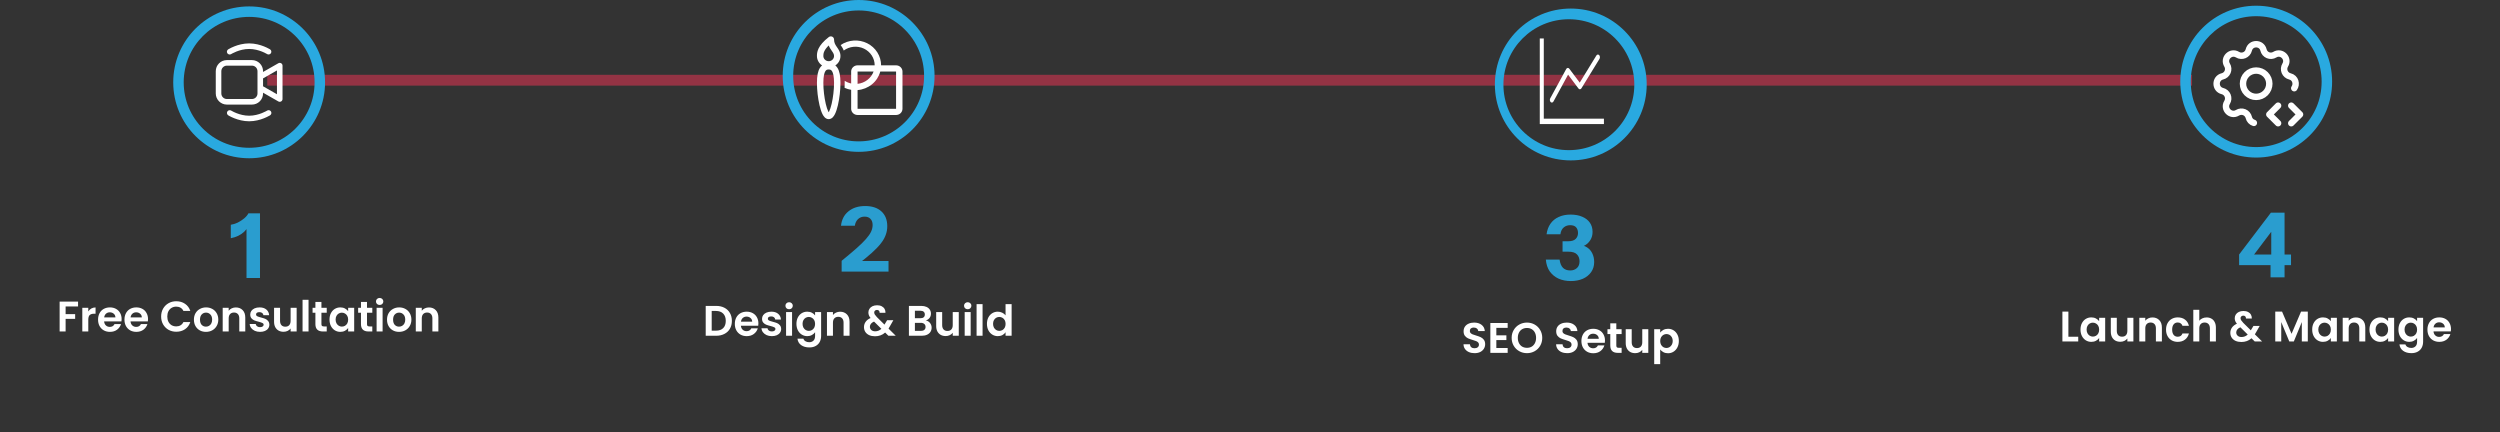 <svg width="1169" height="202" viewBox="0 0 1169 202" fill="none" xmlns="http://www.w3.org/2000/svg">
<rect x="0" y="0" width="1169" height="202" fill="#333333" stroke="none"/>
<g opacity="0.7">
<path d="M1025 40H125V35H1025V40Z" fill="#EE405F"/>
<path d="M1025 40H125V35H1025V40Z" fill="black" fill-opacity="0.2"/>
</g>
<path d="M401.5 0C421.106 0 437 15.894 437 35.5C437 55.106 421.106 71 401.5 71C381.894 71 366 55.106 366 35.5C366 15.894 381.894 0 401.5 0ZM401.5 4.896C384.598 4.896 370.896 18.598 370.896 35.5C370.896 52.402 384.598 66.103 401.5 66.103C418.402 66.103 432.104 52.402 432.104 35.5C432.104 18.598 418.402 4.896 401.5 4.896Z" fill="#29A9E0"/>
<path d="M389.15 17.144C389.405 17.262 389.62 17.448 389.77 17.679C389.92 17.911 390 18.179 390 18.452C390 20.058 390.624 20.983 391.406 22.11L391.464 22.191C392.128 23.147 393 24.399 393 26.193C393 28.023 392.046 29.637 390.592 30.595C390.975 30.905 391.312 31.288 391.604 31.743C392.556 33.233 393 35.511 393 38.781C393 42.094 392.54 46.073 391.79 49.251C391.418 50.83 390.956 52.287 390.406 53.38C390.148 53.925 389.803 54.428 389.386 54.87C388.974 55.279 388.34 55.714 387.5 55.714C386.66 55.714 386.026 55.279 385.616 54.87C385.199 54.428 384.854 53.925 384.596 53.38C384.044 52.285 383.582 50.83 383.21 49.249C382.429 45.809 382.024 42.3 382 38.779C382 35.509 382.444 33.233 383.396 31.743C383.666 31.31 384.008 30.922 384.408 30.595C383.666 30.107 383.059 29.451 382.639 28.683C382.219 27.916 382 27.061 382 26.193C382 25.481 382 24.256 382.766 22.675C383.516 21.127 384.942 19.348 387.562 17.318C387.783 17.147 388.049 17.04 388.33 17.009C388.611 16.978 388.895 17.025 389.15 17.144ZM385 26.191C385 26.832 385.263 27.45 385.732 27.903C386.201 28.357 386.837 28.612 387.5 28.612C388.163 28.612 388.799 28.357 389.268 27.903C389.737 27.45 390 26.834 390 26.193C390 25.343 389.63 24.755 388.916 23.727L388.892 23.692C388.434 23.035 387.892 22.255 387.508 21.254C386.422 22.322 385.822 23.209 385.484 23.905C385 24.904 385 25.616 385 26.191ZM385.948 33.266C385.452 34.044 385 35.639 385 38.779C385 41.877 385.436 45.64 386.134 48.602C386.486 50.092 386.886 51.302 387.292 52.107C387.367 52.255 387.436 52.381 387.5 52.484C387.564 52.381 387.633 52.255 387.708 52.107C388.114 51.302 388.514 50.09 388.866 48.602C389.566 45.642 390 41.88 390 38.779C390 35.639 389.548 34.044 389.052 33.266C388.901 33.005 388.675 32.792 388.402 32.653C388.118 32.531 387.81 32.476 387.5 32.49C387.1 32.49 386.814 32.55 386.598 32.653C386.325 32.792 386.099 33.005 385.948 33.266ZM398 41.999C396.941 41.827 395.91 41.517 394.936 41.078C394.995 39.981 395.011 38.881 394.986 37.783C395.888 38.369 396.906 38.801 398 39.041V33.45C398 32.68 398.316 31.942 398.879 31.397C399.441 30.853 400.204 30.547 401 30.547H409C409 28.923 408.53 27.331 407.644 25.951C406.758 24.572 405.491 23.459 403.987 22.74C402.482 22.02 400.799 21.723 399.128 21.88C397.457 22.037 395.865 22.644 394.532 23.631C394.132 22.56 393.562 21.742 393.166 21.173L393.086 21.057C394.883 19.831 396.993 19.107 399.187 18.962C401.38 18.818 403.572 19.26 405.524 20.239C407.476 21.218 409.112 22.698 410.254 24.516C411.396 26.333 412 28.42 412 30.547H419C419.796 30.547 420.559 30.853 421.121 31.397C421.684 31.942 422 32.68 422 33.45V50.867C422 51.636 421.684 52.375 421.121 52.919C420.559 53.464 419.796 53.769 419 53.769H401C400.204 53.769 399.441 53.464 398.879 52.919C398.316 52.375 398 51.636 398 50.867V41.999ZM401 42.121V50.868H419V33.452H411.62C410.998 35.784 409.642 37.872 407.739 39.425C405.836 40.978 403.481 41.921 401 42.121ZM408.488 33.452H401V39.205C402.681 39.024 404.275 38.388 405.599 37.37C406.923 36.353 407.925 34.995 408.488 33.452Z" fill="white"/>
<path opacity="0.9" d="M393.55 127V121.96C396.322 119.692 398.632 117.746 400.48 116.122C402.356 114.47 403.84 113.014 404.932 111.754C406.052 110.494 406.85 109.346 407.326 108.31C407.802 107.274 408.04 106.238 408.04 105.202C408.04 103.97 407.704 103.018 407.032 102.346C406.388 101.646 405.478 101.296 404.302 101.296C403.07 101.296 402.048 101.674 401.236 102.43C400.424 103.186 399.92 104.222 399.724 105.538H393.256C393.564 102.682 394.726 100.442 396.742 98.818C398.758 97.166 401.362 96.34 404.554 96.34C407.802 96.34 410.336 97.18 412.156 98.86C413.976 100.512 414.886 102.822 414.886 105.79C414.886 107.19 414.648 108.534 414.172 109.822C413.724 111.11 412.968 112.44 411.904 113.812C410.84 115.184 409.384 116.696 407.536 118.348C405.716 119.972 403.434 121.834 400.69 123.934L399.136 122.044H415.474V127H393.55Z" fill="#29A9E0"/>
<path d="M334.869 143.04C336.336 143.04 337.623 143.327 338.729 143.9C339.849 144.473 340.709 145.293 341.309 146.36C341.923 147.413 342.229 148.64 342.229 150.04C342.229 151.44 341.923 152.667 341.309 153.72C340.709 154.76 339.849 155.567 338.729 156.14C337.623 156.713 336.336 157 334.869 157H329.989V143.04H334.869ZM334.769 154.62C336.236 154.62 337.369 154.22 338.169 153.42C338.969 152.62 339.369 151.493 339.369 150.04C339.369 148.587 338.969 147.453 338.169 146.64C337.369 145.813 336.236 145.4 334.769 145.4H332.789V154.62H334.769ZM354.625 151.22C354.625 151.62 354.599 151.98 354.545 152.3H346.445C346.512 153.1 346.792 153.727 347.285 154.18C347.779 154.633 348.385 154.86 349.105 154.86C350.145 154.86 350.885 154.413 351.325 153.52H354.345C354.025 154.587 353.412 155.467 352.505 156.16C351.599 156.84 350.485 157.18 349.165 157.18C348.099 157.18 347.139 156.947 346.285 156.48C345.445 156 344.785 155.327 344.305 154.46C343.839 153.593 343.605 152.593 343.605 151.46C343.605 150.313 343.839 149.307 344.305 148.44C344.772 147.573 345.425 146.907 346.265 146.44C347.105 145.973 348.072 145.74 349.165 145.74C350.219 145.74 351.159 145.967 351.985 146.42C352.825 146.873 353.472 147.52 353.925 148.36C354.392 149.187 354.625 150.14 354.625 151.22ZM351.725 150.42C351.712 149.7 351.452 149.127 350.945 148.7C350.439 148.26 349.819 148.04 349.085 148.04C348.392 148.04 347.805 148.253 347.325 148.68C346.859 149.093 346.572 149.673 346.465 150.42H351.725ZM360.909 157.18C360.002 157.18 359.189 157.02 358.469 156.7C357.749 156.367 357.176 155.92 356.749 155.36C356.336 154.8 356.109 154.18 356.069 153.5H358.889C358.942 153.927 359.149 154.28 359.509 154.56C359.882 154.84 360.342 154.98 360.889 154.98C361.422 154.98 361.836 154.873 362.129 154.66C362.436 154.447 362.589 154.173 362.589 153.84C362.589 153.48 362.402 153.213 362.029 153.04C361.669 152.853 361.089 152.653 360.289 152.44C359.462 152.24 358.782 152.033 358.249 151.82C357.729 151.607 357.276 151.28 356.889 150.84C356.516 150.4 356.329 149.807 356.329 149.06C356.329 148.447 356.502 147.887 356.849 147.38C357.209 146.873 357.716 146.473 358.369 146.18C359.036 145.887 359.816 145.74 360.709 145.74C362.029 145.74 363.082 146.073 363.869 146.74C364.656 147.393 365.089 148.28 365.169 149.4H362.489C362.449 148.96 362.262 148.613 361.929 148.36C361.609 148.093 361.176 147.96 360.629 147.96C360.122 147.96 359.729 148.053 359.449 148.24C359.182 148.427 359.049 148.687 359.049 149.02C359.049 149.393 359.236 149.68 359.609 149.88C359.982 150.067 360.562 150.26 361.349 150.46C362.149 150.66 362.809 150.867 363.329 151.08C363.849 151.293 364.296 151.627 364.669 152.08C365.056 152.52 365.256 153.107 365.269 153.84C365.269 154.48 365.089 155.053 364.729 155.56C364.382 156.067 363.876 156.467 363.209 156.76C362.556 157.04 361.789 157.18 360.909 157.18ZM368.988 144.6C368.494 144.6 368.081 144.447 367.748 144.14C367.428 143.82 367.268 143.427 367.268 142.96C367.268 142.493 367.428 142.107 367.748 141.8C368.081 141.48 368.494 141.32 368.988 141.32C369.481 141.32 369.888 141.48 370.208 141.8C370.541 142.107 370.708 142.493 370.708 142.96C370.708 143.427 370.541 143.82 370.208 144.14C369.888 144.447 369.481 144.6 368.988 144.6ZM370.368 145.92V157H367.568V145.92H370.368ZM377.474 145.74C378.301 145.74 379.027 145.907 379.654 146.24C380.281 146.56 380.774 146.98 381.134 147.5V145.92H383.954V157.08C383.954 158.107 383.747 159.02 383.334 159.82C382.921 160.633 382.301 161.273 381.474 161.74C380.647 162.22 379.647 162.46 378.474 162.46C376.901 162.46 375.607 162.093 374.594 161.36C373.594 160.627 373.027 159.627 372.894 158.36H375.674C375.821 158.867 376.134 159.267 376.614 159.56C377.107 159.867 377.701 160.02 378.394 160.02C379.207 160.02 379.867 159.773 380.374 159.28C380.881 158.8 381.134 158.067 381.134 157.08V155.36C380.774 155.88 380.274 156.313 379.634 156.66C379.007 157.007 378.287 157.18 377.474 157.18C376.541 157.18 375.687 156.94 374.914 156.46C374.141 155.98 373.527 155.307 373.074 154.44C372.634 153.56 372.414 152.553 372.414 151.42C372.414 150.3 372.634 149.307 373.074 148.44C373.527 147.573 374.134 146.907 374.894 146.44C375.667 145.973 376.527 145.74 377.474 145.74ZM381.134 151.46C381.134 150.78 381.001 150.2 380.734 149.72C380.467 149.227 380.107 148.853 379.654 148.6C379.201 148.333 378.714 148.2 378.194 148.2C377.674 148.2 377.194 148.327 376.754 148.58C376.314 148.833 375.954 149.207 375.674 149.7C375.407 150.18 375.274 150.753 375.274 151.42C375.274 152.087 375.407 152.673 375.674 153.18C375.954 153.673 376.314 154.053 376.754 154.32C377.207 154.587 377.687 154.72 378.194 154.72C378.714 154.72 379.201 154.593 379.654 154.34C380.107 154.073 380.467 153.7 380.734 153.22C381.001 152.727 381.134 152.14 381.134 151.46ZM392.829 145.76C394.149 145.76 395.215 146.18 396.029 147.02C396.842 147.847 397.249 149.007 397.249 150.5V157H394.449V150.88C394.449 150 394.229 149.327 393.789 148.86C393.349 148.38 392.749 148.14 391.989 148.14C391.215 148.14 390.602 148.38 390.149 148.86C389.709 149.327 389.489 150 389.489 150.88V157H386.689V145.92H389.489V147.3C389.862 146.82 390.335 146.447 390.909 146.18C391.495 145.9 392.135 145.76 392.829 145.76ZM415.417 157L413.897 155.5C412.604 156.66 411.024 157.24 409.157 157.24C408.13 157.24 407.224 157.067 406.437 156.72C405.664 156.36 405.064 155.86 404.637 155.22C404.21 154.567 403.997 153.813 403.997 152.96C403.997 152.04 404.257 151.213 404.777 150.48C405.297 149.747 406.064 149.153 407.077 148.7C406.717 148.26 406.457 147.84 406.297 147.44C406.137 147.027 406.057 146.587 406.057 146.12C406.057 145.48 406.224 144.907 406.557 144.4C406.89 143.88 407.364 143.473 407.977 143.18C408.604 142.887 409.33 142.74 410.157 142.74C410.997 142.74 411.717 142.9 412.317 143.22C412.917 143.54 413.364 143.967 413.657 144.5C413.95 145.033 414.077 145.627 414.037 146.28H411.317C411.33 145.84 411.224 145.507 410.997 145.28C410.77 145.04 410.464 144.92 410.077 144.92C409.704 144.92 409.39 145.033 409.137 145.26C408.897 145.473 408.777 145.753 408.777 146.1C408.777 146.433 408.877 146.767 409.077 147.1C409.277 147.42 409.604 147.82 410.057 148.3L413.577 151.78C413.604 151.753 413.624 151.727 413.637 151.7C413.65 151.673 413.664 151.647 413.677 151.62L414.817 149.72H417.737L416.337 152.18C416.07 152.7 415.784 153.193 415.477 153.66L418.857 157H415.417ZM409.237 154.92C410.33 154.92 411.297 154.533 412.137 153.76L408.697 150.36C407.404 150.933 406.757 151.747 406.757 152.8C406.757 153.4 406.984 153.907 407.437 154.32C407.89 154.72 408.49 154.92 409.237 154.92ZM432.929 149.84C433.716 149.987 434.362 150.38 434.869 151.02C435.376 151.66 435.629 152.393 435.629 153.22C435.629 153.967 435.442 154.627 435.069 155.2C434.709 155.76 434.182 156.2 433.489 156.52C432.796 156.84 431.976 157 431.029 157H425.009V143.04H430.769C431.716 143.04 432.529 143.193 433.209 143.5C433.902 143.807 434.422 144.233 434.769 144.78C435.129 145.327 435.309 145.947 435.309 146.64C435.309 147.453 435.089 148.133 434.649 148.68C434.222 149.227 433.649 149.613 432.929 149.84ZM427.809 148.8H430.369C431.036 148.8 431.549 148.653 431.909 148.36C432.269 148.053 432.449 147.62 432.449 147.06C432.449 146.5 432.269 146.067 431.909 145.76C431.549 145.453 431.036 145.3 430.369 145.3H427.809V148.8ZM430.629 154.72C431.309 154.72 431.836 154.56 432.209 154.24C432.596 153.92 432.789 153.467 432.789 152.88C432.789 152.28 432.589 151.813 432.189 151.48C431.789 151.133 431.249 150.96 430.569 150.96H427.809V154.72H430.629ZM448.32 145.92V157H445.5V155.6C445.14 156.08 444.667 156.46 444.08 156.74C443.507 157.007 442.88 157.14 442.2 157.14C441.334 157.14 440.567 156.96 439.9 156.6C439.234 156.227 438.707 155.687 438.32 154.98C437.947 154.26 437.76 153.407 437.76 152.42V145.92H440.56V152.02C440.56 152.9 440.78 153.58 441.22 154.06C441.66 154.527 442.26 154.76 443.02 154.76C443.794 154.76 444.4 154.527 444.84 154.06C445.28 153.58 445.5 152.9 445.5 152.02V145.92H448.32ZM452.503 144.6C452.01 144.6 451.596 144.447 451.263 144.14C450.943 143.82 450.783 143.427 450.783 142.96C450.783 142.493 450.943 142.107 451.263 141.8C451.596 141.48 452.01 141.32 452.503 141.32C452.996 141.32 453.403 141.48 453.723 141.8C454.056 142.107 454.223 142.493 454.223 142.96C454.223 143.427 454.056 143.82 453.723 144.14C453.403 144.447 452.996 144.6 452.503 144.6ZM453.883 145.92V157H451.083V145.92H453.883ZM459.45 142.2V157H456.65V142.2H459.45ZM461.496 151.42C461.496 150.3 461.716 149.307 462.156 148.44C462.609 147.573 463.223 146.907 463.996 146.44C464.769 145.973 465.629 145.74 466.576 145.74C467.296 145.74 467.983 145.9 468.636 146.22C469.289 146.527 469.809 146.94 470.196 147.46V142.2H473.036V157H470.196V155.36C469.849 155.907 469.363 156.347 468.736 156.68C468.109 157.013 467.383 157.18 466.556 157.18C465.623 157.18 464.769 156.94 463.996 156.46C463.223 155.98 462.609 155.307 462.156 154.44C461.716 153.56 461.496 152.553 461.496 151.42ZM470.216 151.46C470.216 150.78 470.083 150.2 469.816 149.72C469.549 149.227 469.189 148.853 468.736 148.6C468.283 148.333 467.796 148.2 467.276 148.2C466.756 148.2 466.276 148.327 465.836 148.58C465.396 148.833 465.036 149.207 464.756 149.7C464.489 150.18 464.356 150.753 464.356 151.42C464.356 152.087 464.489 152.673 464.756 153.18C465.036 153.673 465.396 154.053 465.836 154.32C466.289 154.587 466.769 154.72 467.276 154.72C467.796 154.72 468.283 154.593 468.736 154.34C469.189 154.073 469.549 153.7 469.816 153.22C470.083 152.727 470.216 152.14 470.216 151.46Z" fill="white"/>
<path d="M116.5 3C136.106 3 152 18.894 152 38.5C152 58.106 136.106 74 116.5 74C96.894 74 81 58.106 81 38.5C81 18.894 96.894 3 116.5 3ZM116.5 7.896C99.598 7.896 85.897 21.598 85.897 38.5C85.897 55.402 99.598 69.103 116.5 69.103C133.402 69.103 147.104 55.402 147.104 38.5C147.104 21.598 133.402 7.896 116.5 7.896Z" fill="#29A9E0"/>
<path d="M108.092 25.291L108.118 25.275L108.238 25.205C108.343 25.141 108.504 25.051 108.719 24.937C109.148 24.711 109.772 24.406 110.545 24.105C112.103 23.485 114.213 22.892 116.499 22.892C118.786 22.892 120.896 23.491 122.454 24.102C123.248 24.415 124.019 24.784 124.761 25.205C124.815 25.234 124.854 25.258 124.878 25.275L124.904 25.291H124.907C125.198 25.468 125.547 25.524 125.878 25.446C126.21 25.369 126.498 25.164 126.681 24.877C126.863 24.589 126.926 24.242 126.855 23.908C126.784 23.575 126.585 23.283 126.301 23.095L126.293 23.09L126.28 23.082L126.233 23.054L126.075 22.957C125.217 22.47 124.326 22.044 123.408 21.683C121.66 20.993 119.218 20.291 116.499 20.291C113.781 20.291 111.336 20.993 109.593 21.683C108.674 22.044 107.782 22.47 106.924 22.957L106.765 23.054L106.718 23.08L106.705 23.09L106.7 23.093C106.409 23.277 106.203 23.57 106.127 23.907C106.051 24.243 106.113 24.596 106.297 24.887C106.482 25.179 106.774 25.385 107.111 25.461C107.448 25.536 107.8 25.475 108.092 25.291ZM106.094 28.095C104.714 28.095 103.391 28.643 102.415 29.619C101.44 30.594 100.892 31.918 100.892 33.297V43.703C100.892 45.083 101.44 46.406 102.415 47.381C103.391 48.357 104.714 48.905 106.094 48.905H117.8C119.18 48.905 120.503 48.357 121.479 47.381C122.454 46.406 123.003 45.083 123.003 43.703V43.344L130.161 47.433C130.359 47.546 130.583 47.605 130.811 47.604C131.039 47.603 131.262 47.543 131.459 47.428C131.656 47.314 131.82 47.15 131.933 46.953C132.047 46.755 132.107 46.532 132.107 46.304V30.696C132.107 30.468 132.047 30.245 131.933 30.047C131.82 29.85 131.656 29.686 131.459 29.572C131.262 29.457 131.039 29.397 130.811 29.396C130.583 29.395 130.359 29.454 130.161 29.567L123.003 33.657V33.297C123.003 31.918 122.454 30.594 121.479 29.619C120.503 28.643 119.18 28.095 117.8 28.095H106.094ZM123.003 36.653L129.506 32.938V44.062L123.003 40.347V36.653ZM103.493 33.297C103.493 32.608 103.767 31.946 104.255 31.458C104.743 30.97 105.404 30.696 106.094 30.696H117.8C118.49 30.696 119.152 30.97 119.639 31.458C120.127 31.946 120.401 32.608 120.401 33.297V43.703C120.401 44.393 120.127 45.054 119.639 45.542C119.152 46.03 118.49 46.304 117.8 46.304H106.094C105.404 46.304 104.743 46.03 104.255 45.542C103.767 45.054 103.493 44.393 103.493 43.703V33.297ZM108.095 51.712L108.092 51.709C107.801 51.532 107.452 51.477 107.12 51.554C106.789 51.631 106.501 51.836 106.318 52.123C106.135 52.411 106.073 52.758 106.144 53.092C106.215 53.425 106.414 53.717 106.698 53.905L106.705 53.91L106.718 53.918L106.765 53.947C106.802 53.971 106.855 54.003 106.924 54.043C107.063 54.123 107.257 54.23 107.507 54.365C108.004 54.626 108.716 54.971 109.593 55.317C111.336 56.004 113.781 56.709 116.499 56.709C119.22 56.709 121.663 56.007 123.406 55.317C124.325 54.956 125.216 54.53 126.075 54.043L126.233 53.947L126.28 53.92L126.293 53.91L126.298 53.907C126.59 53.723 126.799 53.429 126.874 53.093C126.949 52.756 126.888 52.403 126.703 52.111C126.518 51.82 126.225 51.614 125.888 51.538C125.551 51.463 125.198 51.525 124.907 51.709L124.881 51.728L124.761 51.795C124.655 51.859 124.495 51.949 124.28 52.063C123.687 52.374 123.077 52.652 122.454 52.896C120.896 53.515 118.786 54.108 116.499 54.108C114.213 54.108 112.103 53.51 110.545 52.898C109.751 52.585 108.98 52.217 108.238 51.795L108.121 51.725L108.095 51.712Z" fill="white"/>
<path opacity="0.9" d="M115.27 130V105.304L115.984 105.934C115.564 106.802 114.962 107.614 114.178 108.37C113.394 109.098 112.47 109.728 111.406 110.26C110.37 110.764 109.208 111.142 107.92 111.394V105.094C108.956 104.954 110.034 104.618 111.154 104.086C112.274 103.526 113.282 102.868 114.178 102.112C115.102 101.328 115.76 100.544 116.152 99.76H121.57V130H115.27Z" fill="#29A9E0"/>
<path d="M36.5 141.04V143.3H30.68V146.88H35.14V149.1H30.68V155H27.88V141.04H36.5ZM41.285 145.64C41.645 145.053 42.112 144.593 42.685 144.26C43.272 143.927 43.939 143.76 44.685 143.76V146.7H43.946C43.066 146.7 42.399 146.907 41.946 147.32C41.505 147.733 41.285 148.453 41.285 149.48V155H38.486V143.92H41.285V145.64ZM56.871 149.22C56.871 149.62 56.845 149.98 56.791 150.3H48.691C48.758 151.1 49.038 151.727 49.531 152.18C50.025 152.633 50.631 152.86 51.351 152.86C52.391 152.86 53.131 152.413 53.571 151.52H56.591C56.271 152.587 55.658 153.467 54.751 154.16C53.845 154.84 52.731 155.18 51.411 155.18C50.345 155.18 49.385 154.947 48.531 154.48C47.691 154 47.031 153.327 46.551 152.46C46.085 151.593 45.851 150.593 45.851 149.46C45.851 148.313 46.085 147.307 46.551 146.44C47.018 145.573 47.671 144.907 48.511 144.44C49.351 143.973 50.318 143.74 51.411 143.74C52.465 143.74 53.405 143.967 54.231 144.42C55.071 144.873 55.718 145.52 56.171 146.36C56.638 147.187 56.871 148.14 56.871 149.22ZM53.971 148.42C53.958 147.7 53.698 147.127 53.191 146.7C52.685 146.26 52.065 146.04 51.331 146.04C50.638 146.04 50.051 146.253 49.571 146.68C49.105 147.093 48.818 147.673 48.711 148.42H53.971ZM69.215 149.22C69.215 149.62 69.189 149.98 69.135 150.3H61.035C61.102 151.1 61.382 151.727 61.875 152.18C62.368 152.633 62.975 152.86 63.695 152.86C64.735 152.86 65.475 152.413 65.915 151.52H68.935C68.615 152.587 68.002 153.467 67.095 154.16C66.189 154.84 65.075 155.18 63.755 155.18C62.688 155.18 61.728 154.947 60.875 154.48C60.035 154 59.375 153.327 58.895 152.46C58.428 151.593 58.195 150.593 58.195 149.46C58.195 148.313 58.428 147.307 58.895 146.44C59.362 145.573 60.015 144.907 60.855 144.44C61.695 143.973 62.662 143.74 63.755 143.74C64.808 143.74 65.749 143.967 66.575 144.42C67.415 144.873 68.062 145.52 68.515 146.36C68.982 147.187 69.215 148.14 69.215 149.22ZM66.315 148.42C66.302 147.7 66.042 147.127 65.535 146.7C65.028 146.26 64.409 146.04 63.675 146.04C62.982 146.04 62.395 146.253 61.915 146.68C61.449 147.093 61.162 147.673 61.055 148.42H66.315ZM75.344 148C75.344 146.627 75.651 145.4 76.264 144.32C76.891 143.227 77.738 142.38 78.805 141.78C79.885 141.167 81.091 140.86 82.424 140.86C83.984 140.86 85.351 141.26 86.525 142.06C87.698 142.86 88.518 143.967 88.984 145.38H85.764C85.445 144.713 84.991 144.213 84.404 143.88C83.831 143.547 83.165 143.38 82.404 143.38C81.591 143.38 80.865 143.573 80.225 143.96C79.598 144.333 79.105 144.867 78.745 145.56C78.398 146.253 78.225 147.067 78.225 148C78.225 148.92 78.398 149.733 78.745 150.44C79.105 151.133 79.598 151.673 80.225 152.06C80.865 152.433 81.591 152.62 82.404 152.62C83.165 152.62 83.831 152.453 84.404 152.12C84.991 151.773 85.445 151.267 85.764 150.6H88.984C88.518 152.027 87.698 153.14 86.525 153.94C85.365 154.727 83.998 155.12 82.424 155.12C81.091 155.12 79.885 154.82 78.805 154.22C77.738 153.607 76.891 152.76 76.264 151.68C75.651 150.6 75.344 149.373 75.344 148ZM96.296 155.18C95.229 155.18 94.269 154.947 93.416 154.48C92.563 154 91.889 153.327 91.396 152.46C90.916 151.593 90.676 150.593 90.676 149.46C90.676 148.327 90.923 147.327 91.416 146.46C91.923 145.593 92.609 144.927 93.476 144.46C94.343 143.98 95.309 143.74 96.376 143.74C97.443 143.74 98.409 143.98 99.276 144.46C100.143 144.927 100.823 145.593 101.316 146.46C101.823 147.327 102.076 148.327 102.076 149.46C102.076 150.593 101.816 151.593 101.296 152.46C100.789 153.327 100.096 154 99.216 154.48C98.349 154.947 97.376 155.18 96.296 155.18ZM96.296 152.74C96.803 152.74 97.276 152.62 97.716 152.38C98.169 152.127 98.529 151.753 98.796 151.26C99.063 150.767 99.196 150.167 99.196 149.46C99.196 148.407 98.916 147.6 98.356 147.04C97.809 146.467 97.136 146.18 96.336 146.18C95.536 146.18 94.863 146.467 94.316 147.04C93.783 147.6 93.516 148.407 93.516 149.46C93.516 150.513 93.776 151.327 94.296 151.9C94.829 152.46 95.496 152.74 96.296 152.74ZM110.27 143.76C111.59 143.76 112.657 144.18 113.47 145.02C114.283 145.847 114.69 147.007 114.69 148.5V155H111.89V148.88C111.89 148 111.67 147.327 111.23 146.86C110.79 146.38 110.19 146.14 109.43 146.14C108.657 146.14 108.043 146.38 107.59 146.86C107.15 147.327 106.93 148 106.93 148.88V155H104.13V143.92H106.93V145.3C107.303 144.82 107.777 144.447 108.35 144.18C108.937 143.9 109.577 143.76 110.27 143.76ZM121.593 155.18C120.686 155.18 119.873 155.02 119.153 154.7C118.433 154.367 117.859 153.92 117.433 153.36C117.019 152.8 116.793 152.18 116.753 151.5H119.573C119.626 151.927 119.833 152.28 120.193 152.56C120.566 152.84 121.026 152.98 121.573 152.98C122.106 152.98 122.519 152.873 122.813 152.66C123.119 152.447 123.273 152.173 123.273 151.84C123.273 151.48 123.086 151.213 122.713 151.04C122.353 150.853 121.773 150.653 120.973 150.44C120.146 150.24 119.466 150.033 118.933 149.82C118.413 149.607 117.959 149.28 117.573 148.84C117.199 148.4 117.013 147.807 117.013 147.06C117.013 146.447 117.186 145.887 117.533 145.38C117.893 144.873 118.399 144.473 119.053 144.18C119.719 143.887 120.499 143.74 121.393 143.74C122.713 143.74 123.766 144.073 124.553 144.74C125.339 145.393 125.773 146.28 125.853 147.4H123.173C123.133 146.96 122.946 146.613 122.613 146.36C122.293 146.093 121.859 145.96 121.313 145.96C120.806 145.96 120.413 146.053 120.133 146.24C119.866 146.427 119.733 146.687 119.733 147.02C119.733 147.393 119.919 147.68 120.293 147.88C120.666 148.067 121.246 148.26 122.033 148.46C122.833 148.66 123.493 148.867 124.013 149.08C124.533 149.293 124.979 149.627 125.353 150.08C125.739 150.52 125.939 151.107 125.953 151.84C125.953 152.48 125.773 153.053 125.413 153.56C125.066 154.067 124.559 154.467 123.893 154.76C123.239 155.04 122.473 155.18 121.593 155.18ZM138.711 143.92V155H135.891V153.6C135.531 154.08 135.058 154.46 134.471 154.74C133.898 155.007 133.271 155.14 132.591 155.14C131.724 155.14 130.958 154.96 130.291 154.6C129.624 154.227 129.098 153.687 128.711 152.98C128.338 152.26 128.151 151.407 128.151 150.42V143.92H130.951V150.02C130.951 150.9 131.171 151.58 131.611 152.06C132.051 152.527 132.651 152.76 133.411 152.76C134.184 152.76 134.791 152.527 135.231 152.06C135.671 151.58 135.891 150.9 135.891 150.02V143.92H138.711ZM144.274 140.2V155H141.474V140.2H144.274ZM150.3 146.22V151.58C150.3 151.953 150.387 152.227 150.56 152.4C150.747 152.56 151.053 152.64 151.48 152.64H152.78V155H151.02C148.66 155 147.48 153.853 147.48 151.56V146.22H146.16V143.92H147.48V141.18H150.3V143.92H152.78V146.22H150.3ZM154.074 149.42C154.074 148.3 154.294 147.307 154.734 146.44C155.187 145.573 155.794 144.907 156.554 144.44C157.327 143.973 158.187 143.74 159.134 143.74C159.961 143.74 160.681 143.907 161.294 144.24C161.921 144.573 162.421 144.993 162.794 145.5V143.92H165.614V155H162.794V153.38C162.434 153.9 161.934 154.333 161.294 154.68C160.667 155.013 159.941 155.18 159.114 155.18C158.181 155.18 157.327 154.94 156.554 154.46C155.794 153.98 155.187 153.307 154.734 152.44C154.294 151.56 154.074 150.553 154.074 149.42ZM162.794 149.46C162.794 148.78 162.661 148.2 162.394 147.72C162.127 147.227 161.767 146.853 161.314 146.6C160.861 146.333 160.374 146.2 159.854 146.2C159.334 146.2 158.854 146.327 158.414 146.58C157.974 146.833 157.614 147.207 157.334 147.7C157.067 148.18 156.934 148.753 156.934 149.42C156.934 150.087 157.067 150.673 157.334 151.18C157.614 151.673 157.974 152.053 158.414 152.32C158.867 152.587 159.347 152.72 159.854 152.72C160.374 152.72 160.861 152.593 161.314 152.34C161.767 152.073 162.127 151.7 162.394 151.22C162.661 150.727 162.794 150.14 162.794 149.46ZM171.609 146.22V151.58C171.609 151.953 171.695 152.227 171.869 152.4C172.055 152.56 172.362 152.64 172.789 152.64H174.089V155H172.329C169.969 155 168.789 153.853 168.789 151.56V146.22H167.469V143.92H168.789V141.18H171.609V143.92H174.089V146.22H171.609ZM177.523 142.6C177.029 142.6 176.616 142.447 176.283 142.14C175.963 141.82 175.803 141.427 175.803 140.96C175.803 140.493 175.963 140.107 176.283 139.8C176.616 139.48 177.029 139.32 177.523 139.32C178.016 139.32 178.423 139.48 178.743 139.8C179.076 140.107 179.243 140.493 179.243 140.96C179.243 141.427 179.076 141.82 178.743 142.14C178.423 142.447 178.016 142.6 177.523 142.6ZM178.903 143.92V155H176.103V143.92H178.903ZM186.589 155.18C185.522 155.18 184.562 154.947 183.709 154.48C182.856 154 182.182 153.327 181.689 152.46C181.209 151.593 180.969 150.593 180.969 149.46C180.969 148.327 181.216 147.327 181.709 146.46C182.216 145.593 182.902 144.927 183.769 144.46C184.636 143.98 185.602 143.74 186.669 143.74C187.736 143.74 188.702 143.98 189.569 144.46C190.436 144.927 191.116 145.593 191.609 146.46C192.116 147.327 192.369 148.327 192.369 149.46C192.369 150.593 192.109 151.593 191.589 152.46C191.082 153.327 190.389 154 189.509 154.48C188.642 154.947 187.669 155.18 186.589 155.18ZM186.589 152.74C187.096 152.74 187.569 152.62 188.009 152.38C188.462 152.127 188.822 151.753 189.089 151.26C189.356 150.767 189.489 150.167 189.489 149.46C189.489 148.407 189.209 147.6 188.649 147.04C188.102 146.467 187.429 146.18 186.629 146.18C185.829 146.18 185.156 146.467 184.609 147.04C184.076 147.6 183.809 148.407 183.809 149.46C183.809 150.513 184.069 151.327 184.589 151.9C185.122 152.46 185.789 152.74 186.589 152.74ZM200.563 143.76C201.883 143.76 202.95 144.18 203.763 145.02C204.576 145.847 204.983 147.007 204.983 148.5V155H202.183V148.88C202.183 148 201.963 147.327 201.523 146.86C201.083 146.38 200.483 146.14 199.723 146.14C198.95 146.14 198.336 146.38 197.883 146.86C197.443 147.327 197.223 148 197.223 148.88V155H194.423V143.92H197.223V145.3C197.596 144.82 198.07 144.447 198.643 144.18C199.23 143.9 199.87 143.76 200.563 143.76Z" fill="white"/>
<path d="M1055 2.674C1074.61 2.674 1090.5 18.568 1090.5 38.174C1090.5 57.78 1074.61 73.674 1055 73.674C1035.39 73.674 1019.5 57.78 1019.5 38.174C1019.5 18.568 1035.39 2.674 1055 2.674ZM1055 7.57C1038.1 7.57 1024.4 21.272 1024.4 38.174C1024.4 55.076 1038.1 68.777 1055 68.777C1071.9 68.777 1085.6 55.076 1085.6 38.174C1085.6 21.272 1071.9 7.57 1055 7.57Z" fill="#29A9E0"/>
<path d="M1053.91 57.465C1053.32 57.291 1052.79 56.964 1052.38 56.516C1051.96 56.068 1051.67 55.516 1051.54 54.918C1051.4 54.376 1051.15 53.873 1050.78 53.45C1050.42 53.027 1049.97 52.695 1049.45 52.482C1048.94 52.269 1048.38 52.18 1047.82 52.223C1047.27 52.266 1046.73 52.44 1046.25 52.73C1043.09 54.659 1039.46 51.034 1041.39 47.865C1041.68 47.389 1041.85 46.852 1041.9 46.297C1041.94 45.742 1041.85 45.185 1041.64 44.67C1041.42 44.156 1041.09 43.699 1040.67 43.337C1040.25 42.975 1039.74 42.717 1039.2 42.586C1035.6 41.711 1035.6 36.584 1039.2 35.709C1039.74 35.578 1040.25 35.321 1040.67 34.959C1041.09 34.596 1041.43 34.139 1041.64 33.625C1041.85 33.11 1041.94 32.552 1041.9 31.997C1041.86 31.441 1041.68 30.904 1041.39 30.428C1039.46 27.261 1043.09 23.634 1046.26 25.563C1048.31 26.811 1050.97 25.707 1051.54 23.377C1052.41 19.773 1057.54 19.773 1058.41 23.377C1058.54 23.919 1058.8 24.422 1059.16 24.845C1059.52 25.268 1059.98 25.6 1060.5 25.813C1061.01 26.026 1061.57 26.115 1062.12 26.072C1062.68 26.029 1063.22 25.855 1063.69 25.565C1066.86 23.636 1070.49 27.261 1068.56 30.43C1068.27 30.905 1068.1 31.443 1068.05 31.998C1068.01 32.553 1068.1 33.11 1068.31 33.625C1068.52 34.139 1068.86 34.596 1069.28 34.958C1069.7 35.32 1070.2 35.578 1070.74 35.709C1073.44 36.362 1074.12 39.392 1072.79 41.245" stroke="white" stroke-width="3" stroke-linecap="round" stroke-linejoin="round"/>
<path d="M1071.39 57.621L1075.5 53.516L1071.39 49.41M1065.24 49.41L1061.13 53.516L1065.24 57.621M1048.82 39.147C1048.82 40.78 1049.46 42.347 1050.62 43.501C1051.77 44.656 1053.34 45.305 1054.97 45.305C1056.61 45.305 1058.17 44.656 1059.33 43.501C1060.48 42.347 1061.13 40.78 1061.13 39.147C1061.13 37.514 1060.48 35.948 1059.33 34.793C1058.17 33.638 1056.61 32.989 1054.97 32.989C1053.34 32.989 1051.77 33.638 1050.62 34.793C1049.46 35.948 1048.82 37.514 1048.82 39.147Z" stroke="white" stroke-width="3" stroke-linecap="round" stroke-linejoin="round"/>
<path opacity="0.9" d="M1061.71 129.674V121.694L1062.04 120.854V103.592L1064.61 104.978L1052.34 121.232L1049.36 119.006H1071.28V123.962H1047.01V119.006L1061.88 99.434H1068.26V129.674H1061.71Z" fill="#29A9E0"/>
<path d="M967.18 157.454H971.78V159.674H964.38V145.714H967.18V157.454ZM972.84 154.094C972.84 152.974 973.06 151.98 973.5 151.114C973.953 150.247 974.56 149.58 975.32 149.114C976.093 148.647 976.953 148.414 977.9 148.414C978.726 148.414 979.446 148.58 980.06 148.914C980.686 149.247 981.186 149.667 981.56 150.174V148.594H984.38V159.674H981.56V158.054C981.2 158.574 980.7 159.007 980.06 159.354C979.433 159.687 978.706 159.854 977.88 159.854C976.946 159.854 976.093 159.614 975.32 159.134C974.56 158.654 973.953 157.98 973.5 157.114C973.06 156.234 972.84 155.227 972.84 154.094ZM981.56 154.134C981.56 153.454 981.426 152.874 981.16 152.394C980.893 151.9 980.533 151.527 980.08 151.274C979.626 151.007 979.14 150.874 978.62 150.874C978.1 150.874 977.62 151 977.18 151.254C976.74 151.507 976.38 151.88 976.1 152.374C975.833 152.854 975.7 153.427 975.7 154.094C975.7 154.76 975.833 155.347 976.1 155.854C976.38 156.347 976.74 156.727 977.18 156.994C977.633 157.26 978.113 157.394 978.62 157.394C979.14 157.394 979.626 157.267 980.08 157.014C980.533 156.747 980.893 156.374 981.16 155.894C981.426 155.4 981.56 154.814 981.56 154.134ZM997.574 148.594V159.674H994.754V158.274C994.394 158.754 993.921 159.134 993.334 159.414C992.761 159.68 992.134 159.814 991.454 159.814C990.588 159.814 989.821 159.634 989.154 159.274C988.488 158.9 987.961 158.36 987.574 157.654C987.201 156.934 987.014 156.08 987.014 155.094V148.594H989.814V154.694C989.814 155.574 990.034 156.254 990.474 156.734C990.914 157.2 991.514 157.434 992.274 157.434C993.048 157.434 993.654 157.2 994.094 156.734C994.534 156.254 994.754 155.574 994.754 154.694V148.594H997.574ZM1006.48 148.434C1007.8 148.434 1008.86 148.854 1009.68 149.694C1010.49 150.52 1010.9 151.68 1010.9 153.174V159.674H1008.1V153.554C1008.1 152.674 1007.88 152 1007.44 151.534C1007 151.054 1006.4 150.814 1005.64 150.814C1004.86 150.814 1004.25 151.054 1003.8 151.534C1003.36 152 1003.14 152.674 1003.14 153.554V159.674H1000.34V148.594H1003.14V149.974C1003.51 149.494 1003.98 149.12 1004.56 148.854C1005.14 148.574 1005.78 148.434 1006.48 148.434ZM1012.84 154.134C1012.84 152.987 1013.07 151.987 1013.54 151.134C1014.01 150.267 1014.65 149.6 1015.48 149.134C1016.31 148.654 1017.25 148.414 1018.32 148.414C1019.69 148.414 1020.83 148.76 1021.72 149.454C1022.63 150.134 1023.23 151.094 1023.54 152.334H1020.52C1020.36 151.854 1020.09 151.48 1019.7 151.214C1019.33 150.934 1018.86 150.794 1018.3 150.794C1017.5 150.794 1016.87 151.087 1016.4 151.674C1015.93 152.247 1015.7 153.067 1015.7 154.134C1015.7 155.187 1015.93 156.007 1016.4 156.594C1016.87 157.167 1017.5 157.454 1018.3 157.454C1019.43 157.454 1020.17 156.947 1020.52 155.934H1023.54C1023.23 157.134 1022.63 158.087 1021.72 158.794C1020.81 159.5 1019.68 159.854 1018.32 159.854C1017.25 159.854 1016.31 159.62 1015.48 159.154C1014.65 158.674 1014.01 158.007 1013.54 157.154C1013.07 156.287 1012.84 155.28 1012.84 154.134ZM1031.83 148.434C1032.67 148.434 1033.42 148.62 1034.07 148.994C1034.72 149.354 1035.23 149.894 1035.59 150.614C1035.96 151.32 1036.15 152.174 1036.15 153.174V159.674H1033.35V153.554C1033.35 152.674 1033.13 152 1032.69 151.534C1032.25 151.054 1031.65 150.814 1030.89 150.814C1030.12 150.814 1029.5 151.054 1029.05 151.534C1028.61 152 1028.39 152.674 1028.39 153.554V159.674H1025.59V144.874H1028.39V149.974C1028.75 149.494 1029.23 149.12 1029.83 148.854C1030.43 148.574 1031.1 148.434 1031.83 148.434ZM1054.32 159.674L1052.8 158.174C1051.51 159.334 1049.93 159.914 1048.06 159.914C1047.03 159.914 1046.13 159.74 1045.34 159.394C1044.57 159.034 1043.97 158.534 1043.54 157.894C1043.11 157.24 1042.9 156.487 1042.9 155.634C1042.9 154.714 1043.16 153.887 1043.68 153.154C1044.2 152.42 1044.97 151.827 1045.98 151.374C1045.62 150.934 1045.36 150.514 1045.2 150.114C1045.04 149.7 1044.96 149.26 1044.96 148.794C1044.96 148.154 1045.13 147.58 1045.46 147.074C1045.79 146.554 1046.27 146.147 1046.88 145.854C1047.51 145.56 1048.23 145.414 1049.06 145.414C1049.9 145.414 1050.62 145.574 1051.22 145.894C1051.82 146.214 1052.27 146.64 1052.56 147.174C1052.85 147.707 1052.98 148.3 1052.94 148.954H1050.22C1050.23 148.514 1050.13 148.18 1049.9 147.954C1049.67 147.714 1049.37 147.594 1048.98 147.594C1048.61 147.594 1048.29 147.707 1048.04 147.934C1047.8 148.147 1047.68 148.427 1047.68 148.774C1047.68 149.107 1047.78 149.44 1047.98 149.774C1048.18 150.094 1048.51 150.494 1048.96 150.974L1052.48 154.454C1052.51 154.427 1052.53 154.4 1052.54 154.374C1052.55 154.347 1052.57 154.32 1052.58 154.294L1053.72 152.394H1056.64L1055.24 154.854C1054.97 155.374 1054.69 155.867 1054.38 156.334L1057.76 159.674H1054.32ZM1048.14 157.594C1049.23 157.594 1050.2 157.207 1051.04 156.434L1047.6 153.034C1046.31 153.607 1045.66 154.42 1045.66 155.474C1045.66 156.074 1045.89 156.58 1046.34 156.994C1046.79 157.394 1047.39 157.594 1048.14 157.594ZM1079.13 145.714V159.674H1076.33V150.594L1072.59 159.674H1070.47L1066.71 150.594V159.674H1063.91V145.714H1067.09L1071.53 156.094L1075.97 145.714H1079.13ZM1081.18 154.094C1081.18 152.974 1081.4 151.98 1081.84 151.114C1082.29 150.247 1082.9 149.58 1083.66 149.114C1084.43 148.647 1085.29 148.414 1086.24 148.414C1087.07 148.414 1087.79 148.58 1088.4 148.914C1089.03 149.247 1089.53 149.667 1089.9 150.174V148.594H1092.72V159.674H1089.9V158.054C1089.54 158.574 1089.04 159.007 1088.4 159.354C1087.77 159.687 1087.05 159.854 1086.22 159.854C1085.29 159.854 1084.43 159.614 1083.66 159.134C1082.9 158.654 1082.29 157.98 1081.84 157.114C1081.4 156.234 1081.18 155.227 1081.18 154.094ZM1089.9 154.134C1089.9 153.454 1089.77 152.874 1089.5 152.394C1089.23 151.9 1088.87 151.527 1088.42 151.274C1087.97 151.007 1087.48 150.874 1086.96 150.874C1086.44 150.874 1085.96 151 1085.52 151.254C1085.08 151.507 1084.72 151.88 1084.44 152.374C1084.17 152.854 1084.04 153.427 1084.04 154.094C1084.04 154.76 1084.17 155.347 1084.44 155.854C1084.72 156.347 1085.08 156.727 1085.52 156.994C1085.97 157.26 1086.45 157.394 1086.96 157.394C1087.48 157.394 1087.97 157.267 1088.42 157.014C1088.87 156.747 1089.23 156.374 1089.5 155.894C1089.77 155.4 1089.9 154.814 1089.9 154.134ZM1101.59 148.434C1102.91 148.434 1103.98 148.854 1104.79 149.694C1105.61 150.52 1106.01 151.68 1106.01 153.174V159.674H1103.21V153.554C1103.21 152.674 1102.99 152 1102.55 151.534C1102.11 151.054 1101.51 150.814 1100.75 150.814C1099.98 150.814 1099.37 151.054 1098.91 151.534C1098.47 152 1098.25 152.674 1098.25 153.554V159.674H1095.45V148.594H1098.25V149.974C1098.63 149.494 1099.1 149.12 1099.67 148.854C1100.26 148.574 1100.9 148.434 1101.59 148.434ZM1107.96 154.094C1107.96 152.974 1108.18 151.98 1108.62 151.114C1109.07 150.247 1109.68 149.58 1110.44 149.114C1111.21 148.647 1112.07 148.414 1113.02 148.414C1113.84 148.414 1114.56 148.58 1115.18 148.914C1115.8 149.247 1116.3 149.667 1116.68 150.174V148.594H1119.5V159.674H1116.68V158.054C1116.32 158.574 1115.82 159.007 1115.18 159.354C1114.55 159.687 1113.82 159.854 1113 159.854C1112.06 159.854 1111.21 159.614 1110.44 159.134C1109.68 158.654 1109.07 157.98 1108.62 157.114C1108.18 156.234 1107.96 155.227 1107.96 154.094ZM1116.68 154.134C1116.68 153.454 1116.54 152.874 1116.28 152.394C1116.01 151.9 1115.65 151.527 1115.2 151.274C1114.74 151.007 1114.26 150.874 1113.74 150.874C1113.22 150.874 1112.74 151 1112.3 151.254C1111.86 151.507 1111.5 151.88 1111.22 152.374C1110.95 152.854 1110.82 153.427 1110.82 154.094C1110.82 154.76 1110.95 155.347 1111.22 155.854C1111.5 156.347 1111.86 156.727 1112.3 156.994C1112.75 157.26 1113.23 157.394 1113.74 157.394C1114.26 157.394 1114.74 157.267 1115.2 157.014C1115.65 156.747 1116.01 156.374 1116.28 155.894C1116.54 155.4 1116.68 154.814 1116.68 154.134ZM1126.57 148.414C1127.4 148.414 1128.12 148.58 1128.75 148.914C1129.38 149.234 1129.87 149.654 1130.23 150.174V148.594H1133.05V159.754C1133.05 160.78 1132.84 161.694 1132.43 162.494C1132.02 163.307 1131.4 163.947 1130.57 164.414C1129.74 164.894 1128.74 165.134 1127.57 165.134C1126 165.134 1124.7 164.767 1123.69 164.034C1122.69 163.3 1122.12 162.3 1121.99 161.034H1124.77C1124.92 161.54 1125.23 161.94 1125.71 162.234C1126.2 162.54 1126.8 162.694 1127.49 162.694C1128.3 162.694 1128.96 162.447 1129.47 161.954C1129.98 161.474 1130.23 160.74 1130.23 159.754V158.034C1129.87 158.554 1129.37 158.987 1128.73 159.334C1128.1 159.68 1127.38 159.854 1126.57 159.854C1125.64 159.854 1124.78 159.614 1124.01 159.134C1123.24 158.654 1122.62 157.98 1122.17 157.114C1121.73 156.234 1121.51 155.227 1121.51 154.094C1121.51 152.974 1121.73 151.98 1122.17 151.114C1122.62 150.247 1123.23 149.58 1123.99 149.114C1124.76 148.647 1125.62 148.414 1126.57 148.414ZM1130.23 154.134C1130.23 153.454 1130.1 152.874 1129.83 152.394C1129.56 151.9 1129.2 151.527 1128.75 151.274C1128.3 151.007 1127.81 150.874 1127.29 150.874C1126.77 150.874 1126.29 151 1125.85 151.254C1125.41 151.507 1125.05 151.88 1124.77 152.374C1124.5 152.854 1124.37 153.427 1124.37 154.094C1124.37 154.76 1124.5 155.347 1124.77 155.854C1125.05 156.347 1125.41 156.727 1125.85 156.994C1126.3 157.26 1126.78 157.394 1127.29 157.394C1127.81 157.394 1128.3 157.267 1128.75 157.014C1129.2 156.747 1129.56 156.374 1129.83 155.894C1130.1 155.4 1130.23 154.814 1130.23 154.134ZM1146.09 153.894C1146.09 154.294 1146.06 154.654 1146.01 154.974H1137.91C1137.97 155.774 1138.25 156.4 1138.75 156.854C1139.24 157.307 1139.85 157.534 1140.57 157.534C1141.61 157.534 1142.35 157.087 1142.79 156.194H1145.81C1145.49 157.26 1144.87 158.14 1143.97 158.834C1143.06 159.514 1141.95 159.854 1140.63 159.854C1139.56 159.854 1138.6 159.62 1137.75 159.154C1136.91 158.674 1136.25 158 1135.77 157.134C1135.3 156.267 1135.07 155.267 1135.07 154.134C1135.07 152.987 1135.3 151.98 1135.77 151.114C1136.23 150.247 1136.89 149.58 1137.73 149.114C1138.57 148.647 1139.53 148.414 1140.63 148.414C1141.68 148.414 1142.62 148.64 1143.45 149.094C1144.29 149.547 1144.93 150.194 1145.39 151.034C1145.85 151.86 1146.09 152.814 1146.09 153.894ZM1143.19 153.094C1143.17 152.374 1142.91 151.8 1142.41 151.374C1141.9 150.934 1141.28 150.714 1140.55 150.714C1139.85 150.714 1139.27 150.927 1138.79 151.354C1138.32 151.767 1138.03 152.347 1137.93 153.094H1143.19Z" fill="white"/>
<path d="M734.5 4C754.106 4 770 19.894 770 39.5C770 59.106 754.106 75 734.5 75C714.894 75 699 59.106 699 39.5C699 19.894 714.894 4 734.5 4ZM733.604 9C716.702 9 703 22.702 703 39.603C703 56.505 716.702 70.207 733.604 70.207C750.505 70.207 764.207 56.505 764.207 39.603C764.207 22.702 750.505 9 733.604 9Z" fill="#29A9E0"/>
<path fill-rule="evenodd" clip-rule="evenodd" d="M720 18H721.875V55.5H750V58H720V18ZM747.782 25.782C747.877 25.887 747.956 26.015 748.014 26.159C748.073 26.304 748.109 26.463 748.121 26.626C748.133 26.79 748.121 26.955 748.085 27.112C748.05 27.269 747.991 27.416 747.913 27.543L739.476 41.292C739.393 41.428 739.289 41.538 739.173 41.616C739.056 41.695 738.928 41.74 738.797 41.749C738.667 41.758 738.536 41.73 738.414 41.667C738.292 41.604 738.181 41.508 738.088 41.385L733.237 34.917L726.383 47.485C726.233 47.739 726.015 47.906 725.774 47.95C725.534 47.995 725.29 47.913 725.094 47.723C724.898 47.533 724.765 47.248 724.722 46.93C724.68 46.611 724.732 46.283 724.867 46.015L732.368 32.265C732.447 32.119 732.55 31.997 732.668 31.909C732.786 31.821 732.917 31.767 733.052 31.753C733.187 31.739 733.323 31.764 733.45 31.826C733.577 31.889 733.693 31.987 733.789 32.115L738.681 38.64L746.462 25.957C746.54 25.83 746.636 25.725 746.745 25.647C746.853 25.57 746.972 25.521 747.095 25.505C747.217 25.489 747.341 25.505 747.459 25.553C747.577 25.6 747.687 25.678 747.782 25.782Z" fill="white"/>
<path opacity="0.9" d="M734.516 131.42C732.388 131.42 730.47 131.042 728.762 130.286C727.082 129.502 725.71 128.368 724.646 126.884C723.61 125.372 723.008 123.538 722.84 121.382H729.266C729.49 123.118 730.022 124.406 730.862 125.246C731.702 126.058 732.836 126.464 734.264 126.464C735.496 126.464 736.518 126.1 737.33 125.372C738.17 124.644 738.59 123.58 738.59 122.18C738.59 120.836 738.184 119.758 737.372 118.946C736.588 118.106 735.244 117.686 733.34 117.686H730.652V112.814H733.214C734.866 112.814 736.056 112.45 736.784 111.722C737.512 110.994 737.876 110.07 737.876 108.95C737.876 107.886 737.596 107.018 737.036 106.346C736.476 105.646 735.524 105.296 734.18 105.296C733.032 105.296 732.038 105.646 731.198 106.346C730.358 107.046 729.84 108.11 729.644 109.538H723.176C723.428 107.634 724.03 105.996 724.982 104.624C725.934 103.252 727.208 102.202 728.804 101.474C730.4 100.718 732.262 100.34 734.39 100.34C736.518 100.34 738.338 100.676 739.85 101.348C741.39 101.992 742.58 102.916 743.42 104.12C744.26 105.324 744.68 106.766 744.68 108.446C744.68 109.846 744.358 111.078 743.714 112.142C743.07 113.206 742.258 114.032 741.278 114.62C740.326 115.208 739.36 115.502 738.38 115.502L738.338 114.62C739.822 114.62 741.096 114.984 742.16 115.712C743.224 116.412 744.036 117.364 744.596 118.568C745.156 119.744 745.436 121.06 745.436 122.516C745.436 124.336 744.96 125.918 744.008 127.262C743.056 128.606 741.754 129.642 740.102 130.37C738.45 131.07 736.588 131.42 734.516 131.42Z" fill="#29A9E0"/>
<path d="M689.518 165.14C688.545 165.14 687.665 164.973 686.878 164.64C686.105 164.307 685.492 163.827 685.038 163.2C684.585 162.573 684.352 161.833 684.338 160.98H687.338C687.378 161.553 687.578 162.007 687.938 162.34C688.312 162.673 688.818 162.84 689.458 162.84C690.112 162.84 690.625 162.687 690.998 162.38C691.372 162.06 691.558 161.647 691.558 161.14C691.558 160.727 691.432 160.387 691.178 160.12C690.925 159.853 690.605 159.647 690.218 159.5C689.845 159.34 689.325 159.167 688.658 158.98C687.752 158.713 687.012 158.453 686.438 158.2C685.878 157.933 685.392 157.54 684.978 157.02C684.578 156.487 684.378 155.78 684.378 154.9C684.378 154.073 684.585 153.353 684.998 152.74C685.412 152.127 685.992 151.66 686.738 151.34C687.485 151.007 688.338 150.84 689.298 150.84C690.738 150.84 691.905 151.193 692.798 151.9C693.705 152.593 694.205 153.567 694.298 154.82H691.218C691.192 154.34 690.985 153.947 690.598 153.64C690.225 153.32 689.725 153.16 689.098 153.16C688.552 153.16 688.112 153.3 687.778 153.58C687.458 153.86 687.298 154.267 687.298 154.8C687.298 155.173 687.418 155.487 687.658 155.74C687.912 155.98 688.218 156.18 688.578 156.34C688.952 156.487 689.472 156.66 690.138 156.86C691.045 157.127 691.785 157.393 692.358 157.66C692.932 157.927 693.425 158.327 693.838 158.86C694.252 159.393 694.458 160.093 694.458 160.96C694.458 161.707 694.265 162.4 693.878 163.04C693.492 163.68 692.925 164.193 692.178 164.58C691.432 164.953 690.545 165.14 689.518 165.14ZM699.686 153.3V156.8H704.386V159.02H699.686V162.72H704.986V165H696.886V151.02H704.986V153.3H699.686ZM714.01 165.14C712.704 165.14 711.504 164.833 710.41 164.22C709.317 163.607 708.45 162.76 707.81 161.68C707.17 160.587 706.85 159.353 706.85 157.98C706.85 156.62 707.17 155.4 707.81 154.32C708.45 153.227 709.317 152.373 710.41 151.76C711.504 151.147 712.704 150.84 714.01 150.84C715.33 150.84 716.53 151.147 717.61 151.76C718.704 152.373 719.564 153.227 720.19 154.32C720.83 155.4 721.15 156.62 721.15 157.98C721.15 159.353 720.83 160.587 720.19 161.68C719.564 162.76 718.704 163.607 717.61 164.22C716.517 164.833 715.317 165.14 714.01 165.14ZM714.01 162.64C714.85 162.64 715.59 162.453 716.23 162.08C716.87 161.693 717.37 161.147 717.73 160.44C718.09 159.733 718.27 158.913 718.27 157.98C718.27 157.047 718.09 156.233 717.73 155.54C717.37 154.833 716.87 154.293 716.23 153.92C715.59 153.547 714.85 153.36 714.01 153.36C713.17 153.36 712.424 153.547 711.77 153.92C711.13 154.293 710.63 154.833 710.27 155.54C709.91 156.233 709.73 157.047 709.73 157.98C709.73 158.913 709.91 159.733 710.27 160.44C710.63 161.147 711.13 161.693 711.77 162.08C712.424 162.453 713.17 162.64 714.01 162.64ZM732.819 165.14C731.846 165.14 730.966 164.973 730.179 164.64C729.406 164.307 728.792 163.827 728.339 163.2C727.886 162.573 727.652 161.833 727.639 160.98H730.639C730.679 161.553 730.879 162.007 731.239 162.34C731.612 162.673 732.119 162.84 732.759 162.84C733.412 162.84 733.926 162.687 734.299 162.38C734.672 162.06 734.859 161.647 734.859 161.14C734.859 160.727 734.732 160.387 734.479 160.12C734.226 159.853 733.906 159.647 733.519 159.5C733.146 159.34 732.626 159.167 731.959 158.98C731.052 158.713 730.312 158.453 729.739 158.2C729.179 157.933 728.692 157.54 728.279 157.02C727.879 156.487 727.679 155.78 727.679 154.9C727.679 154.073 727.886 153.353 728.299 152.74C728.712 152.127 729.292 151.66 730.039 151.34C730.786 151.007 731.639 150.84 732.599 150.84C734.039 150.84 735.206 151.193 736.099 151.9C737.006 152.593 737.506 153.567 737.599 154.82H734.519C734.492 154.34 734.286 153.947 733.899 153.64C733.526 153.32 733.026 153.16 732.399 153.16C731.852 153.16 731.412 153.3 731.079 153.58C730.759 153.86 730.599 154.267 730.599 154.8C730.599 155.173 730.719 155.487 730.959 155.74C731.212 155.98 731.519 156.18 731.879 156.34C732.252 156.487 732.772 156.66 733.439 156.86C734.346 157.127 735.086 157.393 735.659 157.66C736.232 157.927 736.726 158.327 737.139 158.86C737.552 159.393 737.759 160.093 737.759 160.96C737.759 161.707 737.566 162.4 737.179 163.04C736.792 163.68 736.226 164.193 735.479 164.58C734.732 164.953 733.846 165.14 732.819 165.14ZM750.487 159.22C750.487 159.62 750.46 159.98 750.407 160.3H742.307C742.373 161.1 742.653 161.727 743.147 162.18C743.64 162.633 744.247 162.86 744.967 162.86C746.007 162.86 746.747 162.413 747.187 161.52H750.207C749.887 162.587 749.273 163.467 748.367 164.16C747.46 164.84 746.347 165.18 745.027 165.18C743.96 165.18 743 164.947 742.147 164.48C741.307 164 740.647 163.327 740.167 162.46C739.7 161.593 739.467 160.593 739.467 159.46C739.467 158.313 739.7 157.307 740.167 156.44C740.633 155.573 741.287 154.907 742.127 154.44C742.967 153.973 743.933 153.74 745.027 153.74C746.08 153.74 747.02 153.967 747.847 154.42C748.687 154.873 749.333 155.52 749.787 156.36C750.253 157.187 750.487 158.14 750.487 159.22ZM747.587 158.42C747.573 157.7 747.313 157.127 746.807 156.7C746.3 156.26 745.68 156.04 744.947 156.04C744.253 156.04 743.667 156.253 743.187 156.68C742.72 157.093 742.433 157.673 742.327 158.42H747.587ZM755.79 156.22V161.58C755.79 161.953 755.877 162.227 756.05 162.4C756.237 162.56 756.544 162.64 756.97 162.64H758.27V165H756.51C754.15 165 752.97 163.853 752.97 161.56V156.22H751.65V153.92H752.97V151.18H755.79V153.92H758.27V156.22H755.79ZM770.744 153.92V165H767.924V163.6C767.564 164.08 767.091 164.46 766.504 164.74C765.931 165.007 765.304 165.14 764.624 165.14C763.758 165.14 762.991 164.96 762.324 164.6C761.658 164.227 761.131 163.687 760.744 162.98C760.371 162.26 760.184 161.407 760.184 160.42V153.92H762.984V160.02C762.984 160.9 763.204 161.58 763.644 162.06C764.084 162.527 764.684 162.76 765.444 162.76C766.218 162.76 766.824 162.527 767.264 162.06C767.704 161.58 767.924 160.9 767.924 160.02V153.92H770.744ZM776.307 155.52C776.667 155.013 777.16 154.593 777.787 154.26C778.427 153.913 779.154 153.74 779.967 153.74C780.914 153.74 781.767 153.973 782.527 154.44C783.3 154.907 783.907 155.573 784.347 156.44C784.8 157.293 785.027 158.287 785.027 159.42C785.027 160.553 784.8 161.56 784.347 162.44C783.907 163.307 783.3 163.98 782.527 164.46C781.767 164.94 780.914 165.18 779.967 165.18C779.154 165.18 778.434 165.013 777.807 164.68C777.194 164.347 776.694 163.927 776.307 163.42V170.28H773.507V153.92H776.307V155.52ZM782.167 159.42C782.167 158.753 782.027 158.18 781.747 157.7C781.48 157.207 781.12 156.833 780.667 156.58C780.227 156.327 779.747 156.2 779.227 156.2C778.72 156.2 778.24 156.333 777.787 156.6C777.347 156.853 776.987 157.227 776.707 157.72C776.44 158.213 776.307 158.793 776.307 159.46C776.307 160.127 776.44 160.707 776.707 161.2C776.987 161.693 777.347 162.073 777.787 162.34C778.24 162.593 778.72 162.72 779.227 162.72C779.747 162.72 780.227 162.587 780.667 162.32C781.12 162.053 781.48 161.673 781.747 161.18C782.027 160.687 782.167 160.1 782.167 159.42Z" fill="white"/>
</svg>
